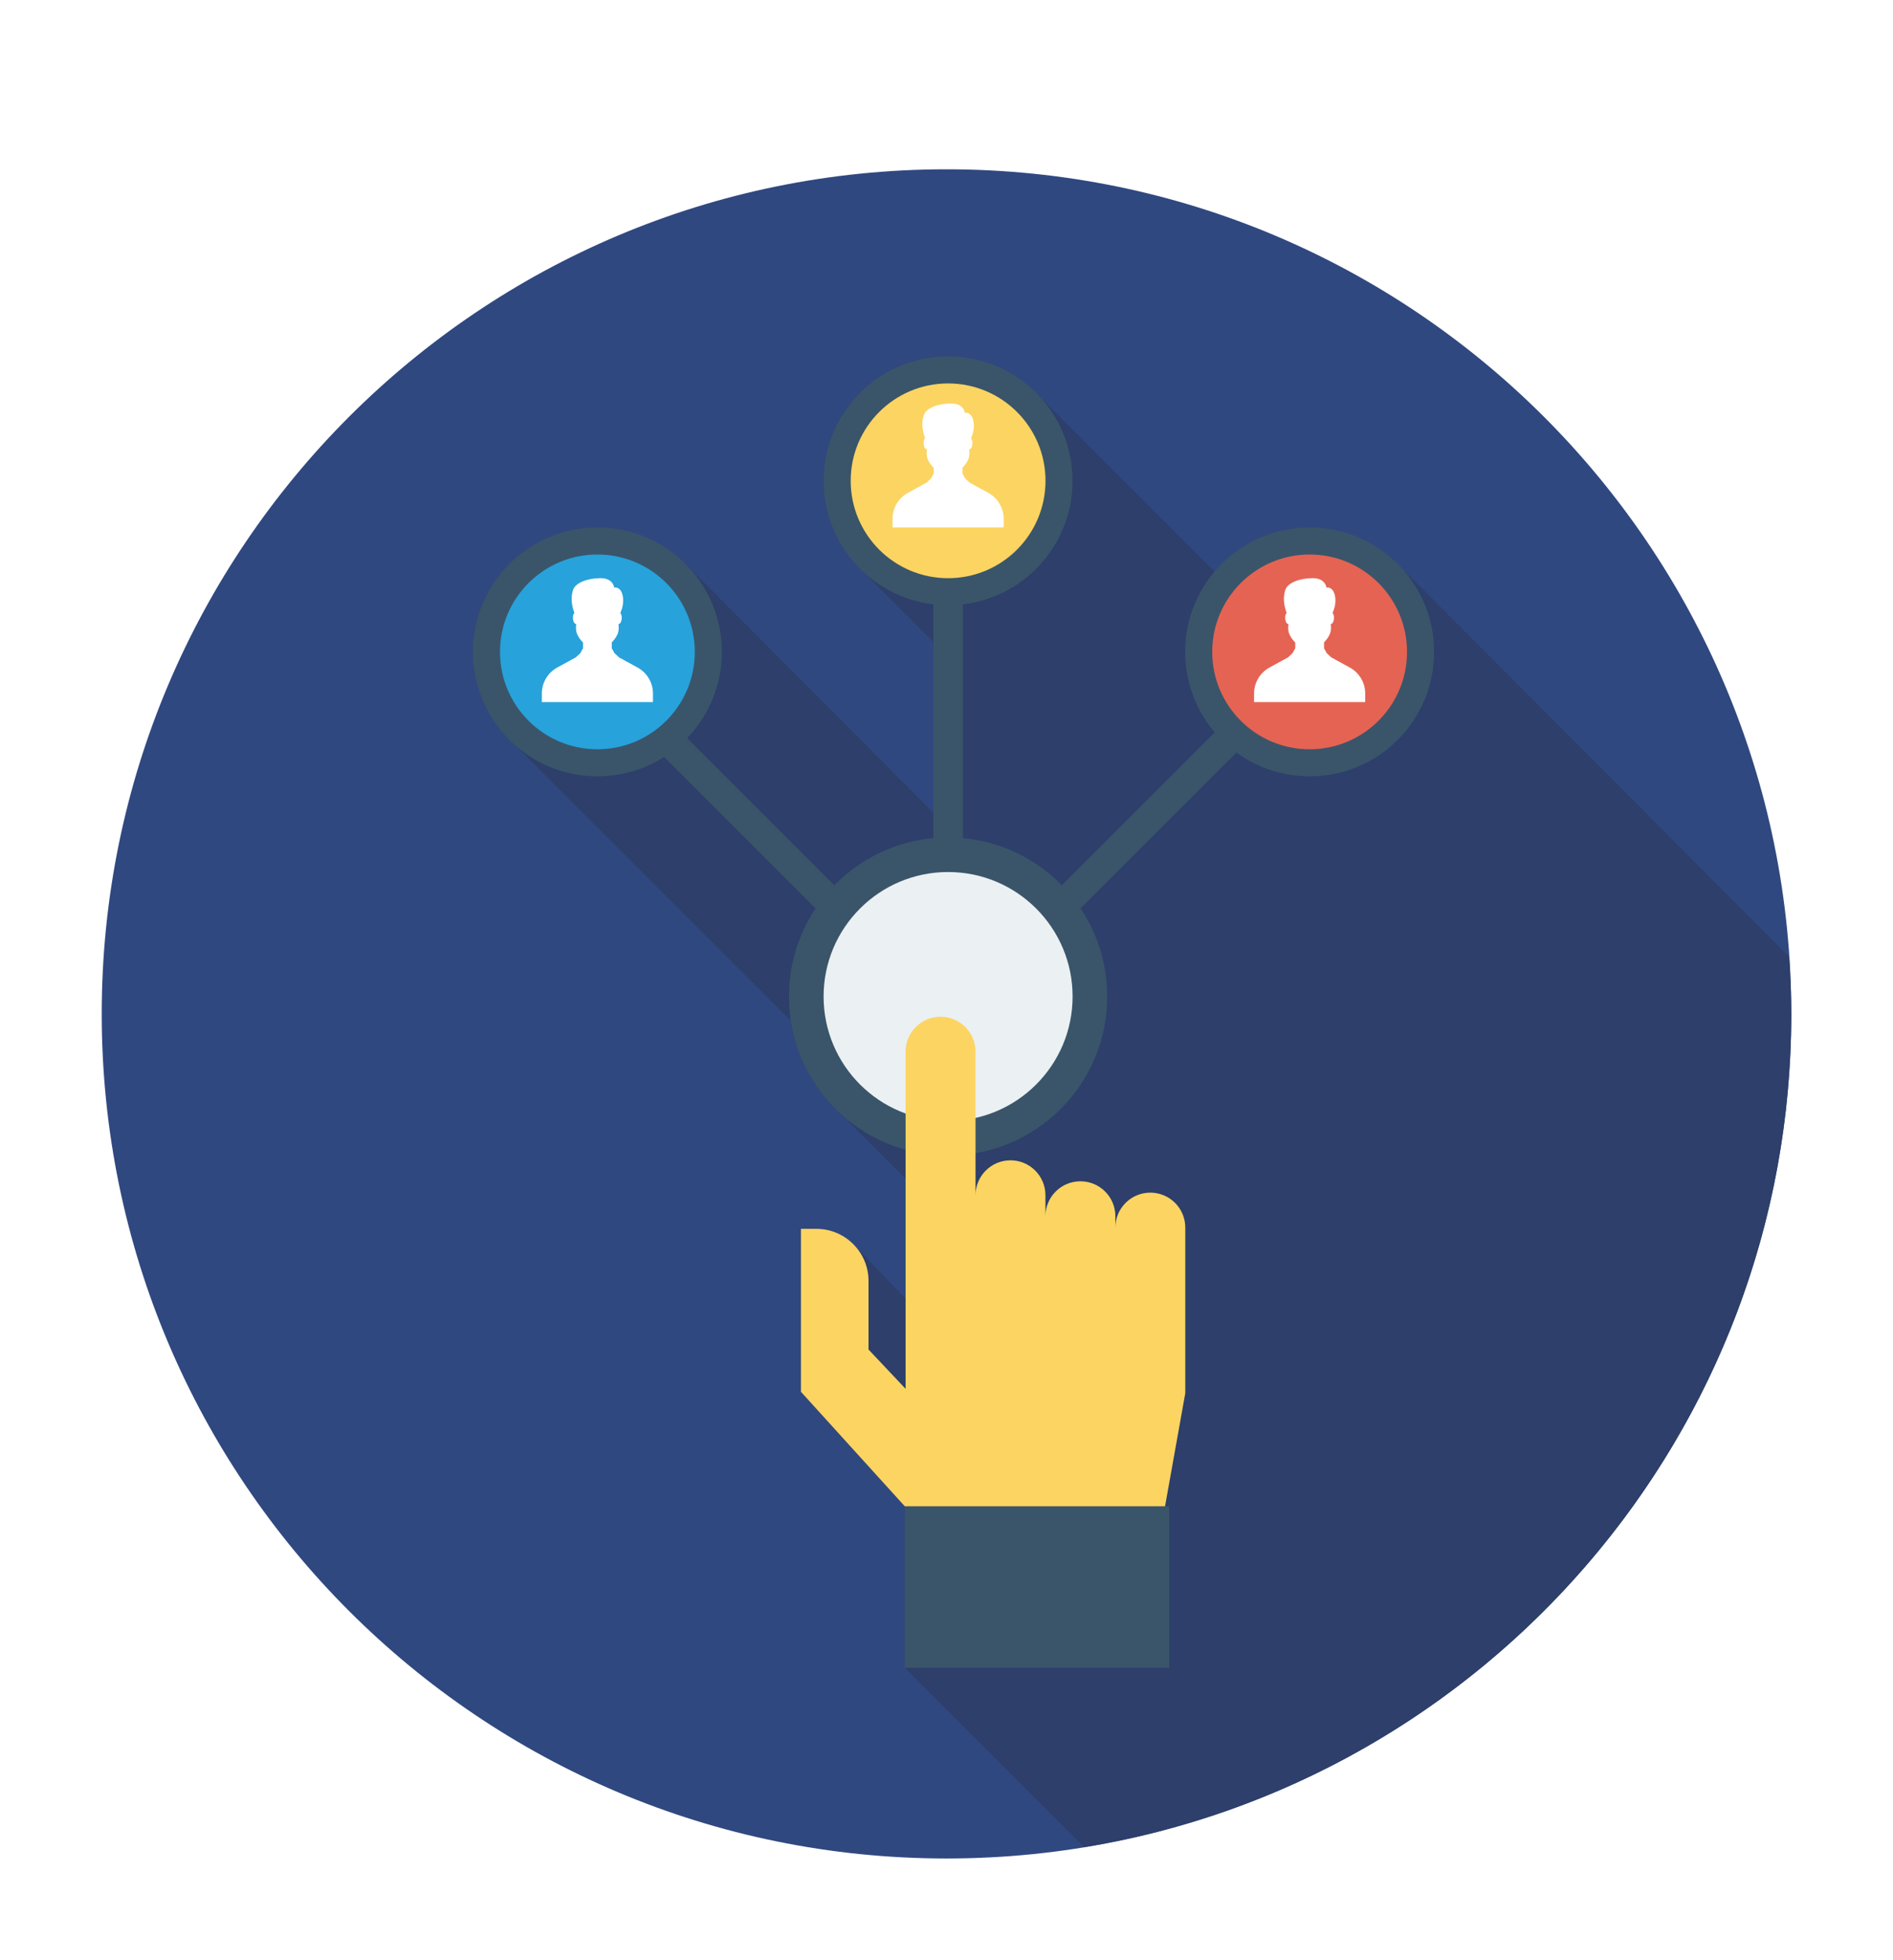 <svg width="84" height="87" viewBox="0 0 84 87" fill="none" xmlns="http://www.w3.org/2000/svg">
<g filter="url(#filter0_d_1794_44957)">
<path d="M42 78.485C62.703 78.485 79.486 61.702 79.486 40.999C79.486 20.297 62.703 3.514 42 3.514C21.297 3.514 4.514 20.297 4.514 40.999C4.514 61.702 21.297 78.485 42 78.485Z" fill="#304880"/>
<path d="M62.111 21.125C61.608 20.598 61.004 20.171 60.325 19.872C59.645 19.573 58.896 19.409 58.111 19.409C56.424 19.409 54.913 20.171 53.894 21.366L46.145 13.617C45.131 12.509 43.685 11.812 42.068 11.812C39.022 11.812 36.545 14.29 36.545 17.336C36.545 18.829 37.142 20.177 38.103 21.172H38.097L41.412 24.487V32.072L30.553 21.166L30.547 21.172C29.54 20.089 28.105 19.409 26.512 19.409C23.46 19.409 20.982 21.881 20.982 24.933C20.982 26.297 21.48 27.545 22.3 28.505V28.511L22.347 28.558C22.511 28.745 22.687 28.921 22.874 29.085L35.098 41.309C35.344 42.92 36.135 44.349 37.283 45.409L40.182 48.308V53.638L37.898 51.26C37.874 51.237 37.857 51.214 37.839 51.196L37.798 51.161C37.382 50.78 36.832 50.54 36.223 50.54H35.537V57.768L40.147 62.852V70.021L48.108 77.982C65.904 75.064 79.486 59.621 79.486 41C79.486 40.149 79.447 39.308 79.391 38.471L62.111 21.125Z" fill="#2D3F6A"/>
<path d="M41.415 17.34H42.728V36.726H41.415V17.34Z" fill="#3A556A"/>
<path d="M56.567 25.84L57.496 26.768L43.79 40.474L42.862 39.546L56.567 25.84Z" fill="#3A556A"/>
<path d="M41.286 39.555L40.358 40.483L26.652 26.777L27.58 25.849L41.286 39.555Z" fill="#3A556A"/>
<path d="M42.071 47.289C45.971 47.289 49.133 44.127 49.133 40.227C49.133 36.328 45.971 33.166 42.071 33.166C38.171 33.166 35.01 36.328 35.01 40.227C35.01 44.127 38.171 47.289 42.071 47.289Z" fill="#3A556A"/>
<path d="M42.071 45.752C45.122 45.752 47.595 43.279 47.595 40.228C47.595 37.176 45.122 34.703 42.071 34.703C39.02 34.703 36.546 37.176 36.546 40.228C36.546 43.279 39.02 45.752 42.071 45.752Z" fill="#EBF0F3"/>
<path d="M58.114 30.457C61.165 30.457 63.638 27.984 63.638 24.933C63.638 21.882 61.165 19.408 58.114 19.408C55.063 19.408 52.589 21.882 52.589 24.933C52.589 27.984 55.063 30.457 58.114 30.457Z" fill="#3A556A"/>
<path d="M58.114 29.255C60.501 29.255 62.435 27.32 62.435 24.933C62.435 22.546 60.501 20.611 58.114 20.611C55.727 20.611 53.791 22.546 53.791 24.933C53.791 27.32 55.727 29.255 58.114 29.255Z" fill="#E56353"/>
<path d="M26.509 30.457C29.56 30.457 32.033 27.984 32.033 24.933C32.033 21.882 29.56 19.408 26.509 19.408C23.458 19.408 20.984 21.882 20.984 24.933C20.984 27.984 23.458 30.457 26.509 30.457Z" fill="#3A556A"/>
<path d="M26.509 29.255C28.896 29.255 30.831 27.32 30.831 24.933C30.831 22.546 28.896 20.611 26.509 20.611C24.122 20.611 22.187 22.546 22.187 24.933C22.187 27.32 24.122 29.255 26.509 29.255Z" fill="#27A2DB"/>
<path d="M42.071 22.863C45.122 22.863 47.595 20.39 47.595 17.339C47.595 14.288 45.122 11.815 42.071 11.815C39.02 11.815 36.546 14.288 36.546 17.339C36.546 20.39 39.02 22.863 42.071 22.863Z" fill="#3A556A"/>
<path d="M42.071 21.662C44.458 21.662 46.393 19.727 46.393 17.34C46.393 14.953 44.458 13.018 42.071 13.018C39.684 13.018 37.749 14.953 37.749 17.34C37.749 19.727 39.684 21.662 42.071 21.662Z" fill="#FCD462"/>
<path d="M51.044 48.933C50.188 48.933 49.493 49.627 49.493 50.484V49.98C49.493 49.123 48.798 48.429 47.942 48.429C47.085 48.429 46.39 49.123 46.39 49.98V49.049C46.39 48.193 45.696 47.498 44.839 47.498C43.982 47.498 43.288 48.193 43.288 49.049V42.676C43.288 41.82 42.593 41.125 41.736 41.125C40.879 41.125 40.185 41.82 40.185 42.676V52.888V54.805V57.64L38.54 55.896V52.854C38.54 51.576 37.504 50.54 36.226 50.54H35.54V57.771L40.968 63.757H51.536L52.596 57.834V56.24V52.888V50.484C52.596 49.627 51.901 48.933 51.044 48.933Z" fill="#FCD462"/>
<path d="M40.147 62.852H51.884V70.024H40.147V62.852Z" fill="#3A556A"/>
<path d="M44.537 19.407V19.026C44.537 18.699 44.415 18.384 44.196 18.143C44.097 18.035 43.982 17.943 43.853 17.873L43.03 17.422L42.832 17.237L42.71 17.022V16.756C42.8 16.663 42.874 16.575 42.952 16.422C43.052 16.225 43.008 15.955 43.008 15.955L43.008 15.94C43.01 15.94 43.011 15.941 43.013 15.941C43.08 15.945 43.142 15.835 43.151 15.696C43.158 15.588 43.132 15.496 43.089 15.457C43.103 15.415 43.118 15.37 43.138 15.322C43.295 14.922 43.22 14.28 42.815 14.319C42.815 14.319 42.778 13.9 42.193 13.906C41.608 13.913 41.098 14.116 40.993 14.424C40.888 14.732 40.918 15.066 41.031 15.394C41.038 15.416 41.044 15.435 41.05 15.455C41.006 15.493 40.978 15.586 40.986 15.696C40.995 15.835 41.057 15.945 41.124 15.941C41.126 15.941 41.127 15.94 41.129 15.94L41.129 15.955C41.129 15.955 41.085 16.225 41.185 16.422C41.264 16.578 41.339 16.667 41.432 16.762V17.022L41.309 17.239L41.114 17.421L40.288 17.873C40.16 17.943 40.044 18.035 39.946 18.143C39.727 18.384 39.605 18.699 39.605 19.026V19.407H44.537Z" fill="white"/>
<path d="M60.58 27.161V26.78C60.58 26.453 60.458 26.138 60.239 25.896C60.14 25.788 60.025 25.697 59.896 25.627L59.073 25.176L58.875 24.991L58.753 24.776V24.51C58.843 24.417 58.917 24.329 58.995 24.176C59.095 23.979 59.051 23.709 59.051 23.709L59.051 23.694C59.053 23.694 59.054 23.695 59.056 23.695C59.123 23.699 59.185 23.589 59.194 23.45C59.201 23.342 59.175 23.25 59.132 23.211C59.146 23.169 59.161 23.124 59.18 23.076C59.338 22.676 59.263 22.034 58.858 22.073C58.858 22.073 58.821 21.654 58.236 21.66C57.651 21.667 57.141 21.87 57.036 22.178C56.931 22.486 56.961 22.82 57.074 23.148C57.081 23.169 57.087 23.189 57.093 23.209C57.049 23.247 57.021 23.34 57.029 23.45C57.038 23.589 57.1 23.699 57.167 23.695C57.169 23.695 57.17 23.694 57.172 23.694L57.172 23.709C57.172 23.709 57.128 23.979 57.228 24.176C57.307 24.332 57.382 24.421 57.475 24.515V24.776L57.352 24.993L57.157 25.175L56.331 25.627C56.203 25.697 56.087 25.788 55.989 25.896C55.77 26.138 55.648 26.453 55.648 26.78V27.161H60.58Z" fill="white"/>
<path d="M28.975 27.161V26.78C28.975 26.453 28.853 26.138 28.634 25.896C28.535 25.788 28.42 25.697 28.291 25.627L27.468 25.176L27.27 24.991L27.148 24.776V24.51C27.238 24.417 27.312 24.329 27.39 24.176C27.49 23.979 27.446 23.709 27.446 23.709L27.446 23.694C27.448 23.694 27.449 23.695 27.451 23.695C27.518 23.699 27.58 23.589 27.589 23.45C27.596 23.342 27.57 23.25 27.527 23.211C27.541 23.169 27.556 23.124 27.576 23.076C27.733 22.676 27.658 22.034 27.253 22.073C27.253 22.073 27.216 21.654 26.631 21.66C26.046 21.667 25.536 21.87 25.431 22.178C25.326 22.486 25.356 22.82 25.469 23.148C25.476 23.169 25.482 23.189 25.488 23.209C25.444 23.247 25.416 23.34 25.424 23.45C25.433 23.589 25.495 23.699 25.562 23.695C25.564 23.695 25.565 23.694 25.567 23.694L25.567 23.709C25.567 23.709 25.523 23.979 25.623 24.176C25.702 24.332 25.777 24.421 25.87 24.515V24.776L25.747 24.993L25.552 25.175L24.726 25.627C24.598 25.697 24.482 25.788 24.384 25.896C24.165 26.138 24.043 26.453 24.043 26.78V27.161H28.975Z" fill="white"/>
</g>
<defs>
<filter id="filter0_d_1794_44957" x="-3" y="0" width="90" height="90" filterUnits="userSpaceOnUse" color-interpolation-filters="sRGB">
<feFlood flood-opacity="0" result="BackgroundImageFix"/>
<feColorMatrix in="SourceAlpha" type="matrix" values="0 0 0 0 0 0 0 0 0 0 0 0 0 0 0 0 0 0 127 0" result="hardAlpha"/>
<feOffset dy="4"/>
<feGaussianBlur stdDeviation="2"/>
<feComposite in2="hardAlpha" operator="out"/>
<feColorMatrix type="matrix" values="0 0 0 0 0 0 0 0 0 0 0 0 0 0 0 0 0 0 0.25 0"/>
<feBlend mode="normal" in2="BackgroundImageFix" result="effect1_dropShadow_1794_44957"/>
<feBlend mode="normal" in="SourceGraphic" in2="effect1_dropShadow_1794_44957" result="shape"/>
</filter>
</defs>
</svg>
